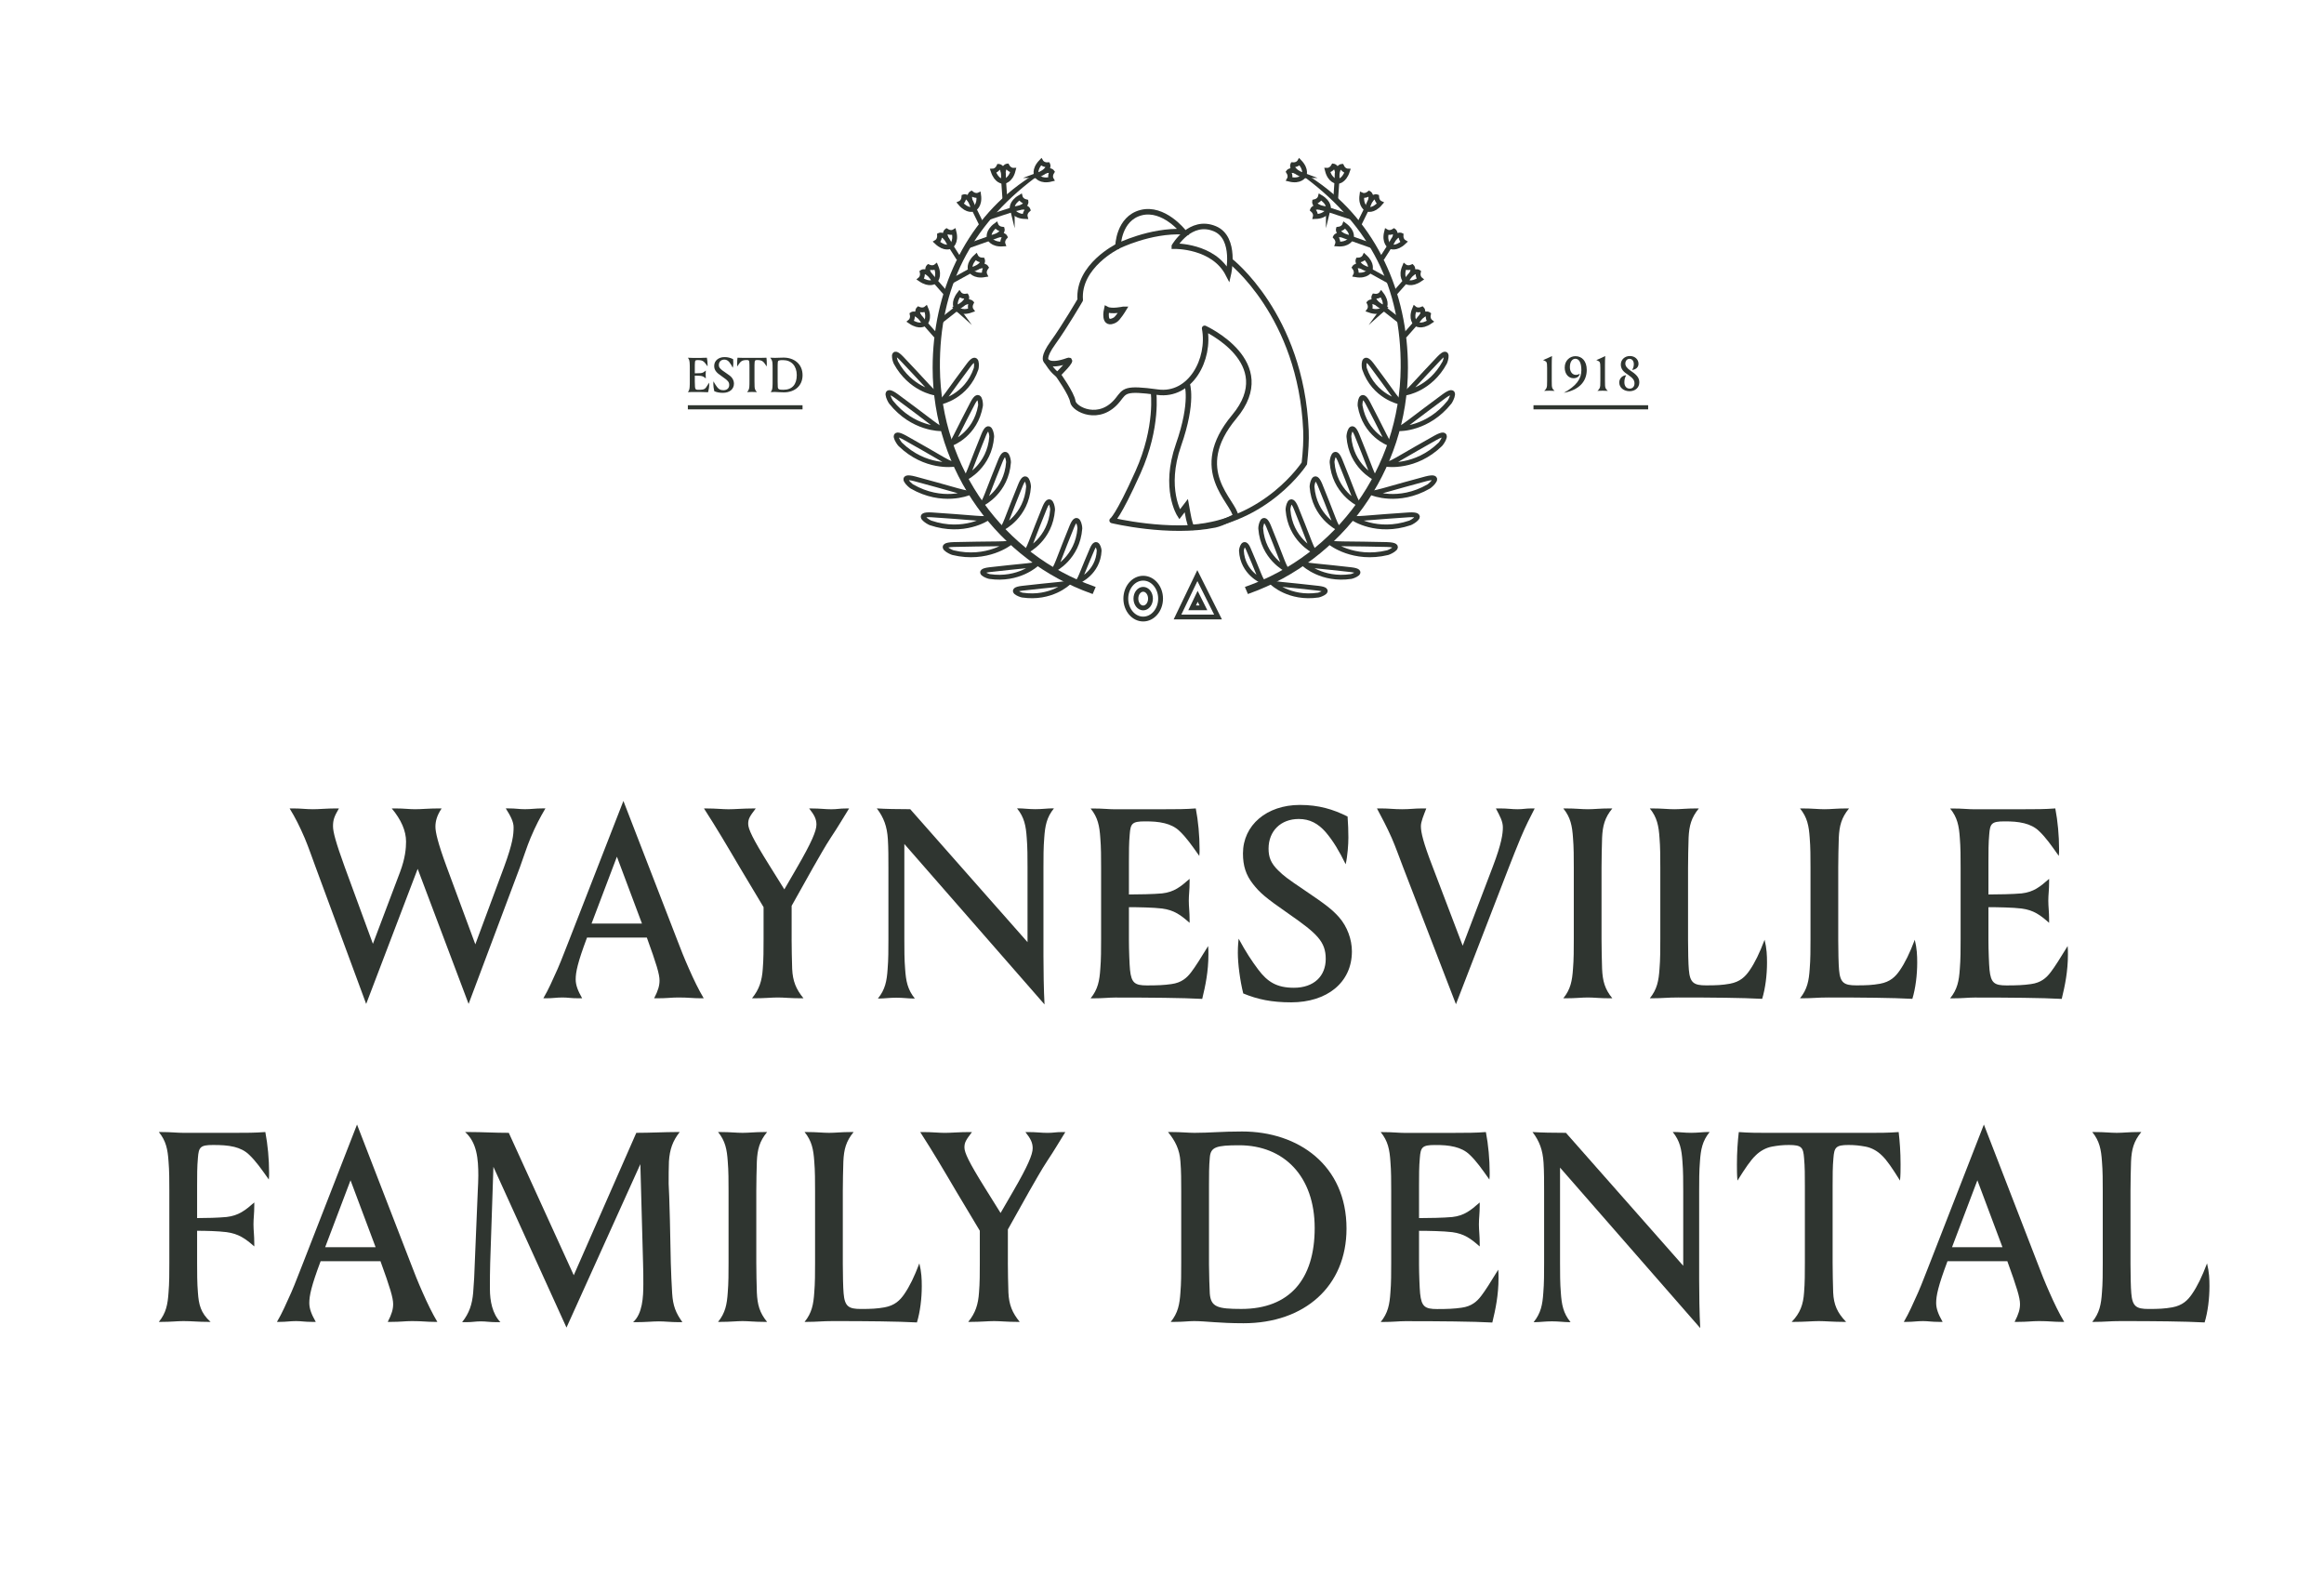 <?xml version="1.0" encoding="UTF-8"?> <svg xmlns="http://www.w3.org/2000/svg" xmlns:xlink="http://www.w3.org/1999/xlink" id="Layer_3" data-name="Layer 3" viewBox="0 0 843.47 576.85"><defs><style> .cls-1, .cls-2, .cls-3, .cls-4, .cls-5, .cls-6 { fill: none; } .cls-2 { stroke-width: 1.5px; } .cls-2, .cls-7, .cls-3, .cls-4, .cls-5, .cls-6 { stroke: #2f3530; } .cls-2, .cls-7, .cls-3, .cls-5 { stroke-miterlimit: 10; } .cls-7 { stroke-width: 1.1px; } .cls-7, .cls-8 { fill: #2f3530; } .cls-7, .cls-4 { stroke-linecap: round; } .cls-9 { clip-path: url(#clippath); } .cls-10 { clip-path: url(#clippath-1); } .cls-3, .cls-6 { stroke-width: 2px; } .cls-4, .cls-5 { stroke-width: 1.75px; } .cls-4, .cls-6 { stroke-linejoin: round; } </style><clipPath id="clippath"><rect class="cls-1" x="321.4" y="57.28" width="78.41" height="159.78"></rect></clipPath><clipPath id="clippath-1"><rect class="cls-1" x="449.68" y="57.28" width="78.41" height="159.78"></rect></clipPath></defs><g><path class="cls-8" d="m151.59,315.26l-18.69,49.02-18.3-49.51c-1.17-3.13-2.64-7.44-4.01-10.67-1.86-4.31-3.42-7.44-5.48-10.76h1.37c2.84,0,4.6.29,7.14.29,2.15,0,4.99-.29,8.22-.29h1.17c-1.66,2.84-2.15,4.11-2.15,6.46,0,2.05.98,5.77,4.21,14.68l10.27,27.99,9.88-26.13c1.86-4.99,2.15-8.51,2.15-10.96,0-3.91-1.76-7.93-5.19-12.04h1.37c3.03,0,4.99.29,7.14.29s5.09-.29,8.42-.29h1.17c-1.76,2.64-2.25,4.7-2.25,6.65s.88,5.87,4.01,14.38l10.47,28.28,10.47-28.18c3.13-8.51,3.42-11.64,3.42-14.29,0-2.06-1.17-4.21-2.84-6.85h.98c2.84,0,3.72.29,5.97.29s3.82-.29,6.36-.29h1.08c-1.96,3.33-3.52,6.26-5.38,10.67-1.37,3.23-2.74,7.63-3.91,10.76l-18.59,49.51-18.49-49.02Z"></path><path class="cls-8" d="m226.25,290.6l19.47,50.3c1.17,3.13,2.74,7.05,4.31,10.57,1.86,4.21,3.42,7.44,5.38,10.76h-.98c-2.94,0-4.4-.29-8.22-.29-2.54,0-4.01.29-7.63.29h-1.17c1.47-2.84,1.96-4.6,1.96-6.46,0-2.25-1.08-5.87-4.6-15.56h-21.72c-3.42,9.1-4.11,12.53-4.11,15.17,0,2.05.78,4.11,2.35,6.85h-1.17c-3.03,0-3.91-.29-5.97-.29-2.25,0-3.42.29-6.07.29h-.88c1.96-3.33,3.23-6.36,5.19-10.67,1.47-3.33,3.03-7.63,4.31-10.76l19.57-50.2Zm-11.55,44.52h18.3l-9.1-24.27-9.2,24.27Z"></path><path class="cls-8" d="m287.31,340.8c0,3.42.1,7.44.2,10.76.2,4.4,1.37,7.34,4.11,10.67h-.88c-3.72,0-6.16-.29-8.42-.29s-4.79.29-8.61.29h-.78c2.64-3.23,3.62-6.36,3.91-10.67.29-3.33.29-7.34.29-10.76v-11.64l-8.61-14.38c-1.76-2.94-4.4-7.53-6.56-11.06-2.45-4.01-3.62-5.97-6.46-10.37h1.08c3.23,0,5.77.29,7.83.29,2.25,0,5.38-.29,8.9-.29h.98c-2.15,2.84-2.74,3.72-2.74,5.58s1.57,5.28,7.44,14.68l5.68,9.1,4.6-7.93c5.28-9.1,7.05-13.31,7.05-15.56,0-2.05-.78-3.52-2.64-5.87h.98c3.13,0,4.79.29,7.05.29s2.84-.29,5.38-.29h1.08c-2.74,4.4-3.82,6.36-6.56,10.47-1.96,2.94-4.7,7.83-6.56,11.06l-7.73,13.8v12.13Z"></path><path class="cls-8" d="m322.44,315.06c0-3.72,0-7.34-.2-10.57-.29-4.6-1.47-7.83-4.01-11.16,3.03.2,7.53.29,12.13.29l42.57,48.24v-27.11c0-3.42,0-7.44-.29-10.76-.29-4.31-.88-7.44-3.52-10.67h.78c1.47,0,3.52.29,5.87.29s4.5-.29,5.97-.29h.78c-2.64,3.23-3.23,6.36-3.52,10.67-.29,3.33-.29,7.34-.29,10.76v32.1c0,4.7.1,12.53.39,17.61l-50.88-58.22v34.64c0,3.43,0,7.44.29,10.76.29,4.31.88,7.44,3.52,10.67h-.78c-1.47,0-3.52-.29-5.97-.29s-4.4.29-5.87.29h-.78c2.64-3.23,3.23-6.36,3.52-10.67.29-3.33.29-7.34.29-10.76v-25.83Z"></path><path class="cls-8" d="m422.94,293.63c4.01,0,7.24,0,11.06-.29.88,4.6,1.37,9.88,1.37,14.78,0,.78,0,1.66-.1,2.45-2.84-4.01-4.7-6.65-7.05-8.9-1.57-1.57-3.52-2.45-5.48-2.94-2.45-.59-4.4-.69-7.24-.69-4.6,0-5.19.78-5.48,4.7-.29,3.03-.29,6.56-.29,10.08v11.74c3.33,0,8.9-.1,12.04-.39,4.4-.49,6.75-2.45,9.98-5.28v1.08c0,3.03-.29,4.6-.29,6.85s.29,3.91.29,7.05v.98c-3.23-2.84-5.58-4.6-9.98-5.19-3.13-.39-8.81-.49-12.04-.49v12.04c0,3.42.2,8.71.39,10.67.49,4.79,1.76,5.68,6.16,5.68,3.72,0,6.26-.1,8.9-.49,3.62-.49,5.58-2.25,7.14-4.31,1.57-2.05,3.33-4.89,6.16-9.49.1.98.1,2.05.1,3.03,0,6.16-1.08,11.35-2.25,16.15-7.14-.39-19.08-.49-31.61-.49-2.35,0-4.31.29-8.12.29h-.78c2.64-3.23,3.23-6.36,3.52-10.67.29-3.33.29-7.34.29-10.76v-26.03c0-3.42,0-7.44-.29-10.76-.29-4.31-.88-7.44-3.52-10.67h.78c3.82,0,5.77.29,8.12.29h18.2Z"></path><path class="cls-8" d="m464.04,315.94c1.76,1.76,3.13,2.84,9.39,7.05,7.83,5.28,10.08,7.05,12.53,9.79,3.03,3.43,4.7,8.12,4.7,12.43,0,11.35-9.1,18.49-22.02,18.49-7.14,0-12.23-1.08-17.42-3.23-1.17-4.7-1.96-10.76-1.96-14.78,0-2.54.2-4.11.29-5.09,2.64,4.89,4.79,8.12,7.14,11.25,3.33,4.4,6.65,6.56,12.92,6.56,7.24,0,11.55-4.21,11.55-10.47s-3.13-9.2-13.41-16.34c-8.61-5.97-10.57-7.73-13.01-10.86-2.54-3.23-3.62-6.56-3.62-11.06,0-10.27,8.61-17.61,20.65-17.61,6.85,0,12.04,1.57,17.32,4.21.2,2.84.29,5.19.29,7.63s-.29,6.65-.98,9.69c-2.35-4.79-4.5-8.42-7.24-11.64-2.74-3.13-5.77-4.79-9.79-4.79-6.56,0-10.96,4.4-10.96,10.76,0,3.03.78,5.28,3.62,8.02Z"></path><path class="cls-8" d="m528.42,364.38l-19.18-49.71c-1.17-3.03-2.74-7.44-4.11-10.57-1.86-4.21-3.62-7.44-5.38-10.76h1.57c2.74,0,4.6.29,7.53.29s4.5-.29,7.24-.29h1.57c-.98,2.54-1.96,4.79-1.96,6.46,0,2.25.88,5.97,4.21,14.58l10.96,28.77,10.96-28.77c3.13-8.22,3.62-11.84,3.62-14.19,0-2.15-1.08-4.11-2.54-6.85h1.57c2.74,0,4.21.29,6.26.29s2.94-.29,4.99-.29h1.27c-1.66,3.23-3.23,6.26-5.09,10.67-1.37,3.23-3.03,7.53-4.31,10.76l-19.18,49.61Z"></path><path class="cls-8" d="m581.26,340.8c0,3.42.1,7.44.2,10.76.2,4.4.98,7.34,3.72,10.67h-.88c-3.72,0-5.77-.29-8.02-.29s-4.31.29-8.12.29h-.78c2.64-3.23,3.23-6.36,3.52-10.67.29-3.33.29-7.34.29-10.76v-26.03c0-3.42,0-7.44-.29-10.76-.29-4.31-.88-7.44-3.52-10.67h.78c3.82,0,5.77.29,8.12.29s4.31-.29,8.02-.29h.88c-2.74,3.33-3.52,6.26-3.72,10.67-.1,3.33-.2,7.34-.2,10.76v26.03Z"></path><path class="cls-8" d="m599.56,362.23h-.78c2.64-3.23,3.23-6.36,3.52-10.67.29-3.33.29-7.34.29-10.76v-26.03c0-3.42,0-7.44-.29-10.76-.29-4.31-.88-7.44-3.52-10.67h.78c3.82,0,5.77.29,8.12.29s4.31-.29,8.02-.29h.88c-2.74,3.33-3.52,6.26-3.72,10.67-.1,3.33-.2,7.34-.2,10.76v26.42c0,3.42.1,8.71.29,10.67.39,4.79,1.86,5.68,6.26,5.68,3.72,0,5.87-.1,8.61-.59,3.72-.69,5.58-2.54,7.14-4.79,1.96-2.84,3.62-6.26,5.48-11.16.78,3.13.88,5.77.88,8.22,0,4.5-.59,9.39-1.76,13.21-7.44-.39-17.91-.49-30.43-.49-4.11,0-5.77.29-9.59.29Z"></path><path class="cls-8" d="m654.07,362.23h-.78c2.64-3.23,3.23-6.36,3.52-10.67.29-3.33.29-7.34.29-10.76v-26.03c0-3.42,0-7.44-.29-10.76-.29-4.31-.88-7.44-3.52-10.67h.78c3.82,0,5.77.29,8.12.29s4.31-.29,8.02-.29h.88c-2.74,3.33-3.52,6.26-3.72,10.67-.1,3.33-.2,7.34-.2,10.76v26.42c0,3.42.1,8.71.29,10.67.39,4.79,1.86,5.68,6.26,5.68,3.72,0,5.87-.1,8.61-.59,3.72-.69,5.58-2.54,7.14-4.79,1.96-2.84,3.62-6.26,5.48-11.16.78,3.13.88,5.77.88,8.22,0,4.5-.59,9.39-1.76,13.21-7.44-.39-17.91-.49-30.43-.49-4.11,0-5.77.29-9.59.29Z"></path><path class="cls-8" d="m734.89,293.63c4.01,0,7.24,0,11.06-.29.88,4.6,1.37,9.88,1.37,14.78,0,.78,0,1.66-.1,2.45-2.84-4.01-4.7-6.65-7.05-8.9-1.57-1.57-3.52-2.45-5.48-2.94-2.45-.59-4.4-.69-7.24-.69-4.6,0-5.19.78-5.48,4.7-.29,3.03-.29,6.56-.29,10.08v11.74c3.33,0,8.9-.1,12.04-.39,4.4-.49,6.75-2.45,9.98-5.28v1.08c0,3.03-.29,4.6-.29,6.85s.29,3.91.29,7.05v.98c-3.23-2.84-5.58-4.6-9.98-5.19-3.13-.39-8.81-.49-12.04-.49v12.04c0,3.42.2,8.71.39,10.67.49,4.79,1.76,5.68,6.16,5.68,3.72,0,6.26-.1,8.9-.49,3.62-.49,5.58-2.25,7.14-4.31,1.57-2.05,3.33-4.89,6.16-9.49.1.98.1,2.05.1,3.03,0,6.16-1.08,11.35-2.25,16.15-7.14-.39-19.08-.49-31.61-.49-2.35,0-4.31.29-8.12.29h-.78c2.64-3.23,3.23-6.36,3.52-10.67.29-3.33.29-7.34.29-10.76v-26.03c0-3.42,0-7.44-.29-10.76-.29-4.31-.88-7.44-3.52-10.67h.78c3.82,0,5.77.29,8.12.29h18.2Z"></path><path class="cls-8" d="m71.54,458.22c0,3.42,0,7.44.29,10.76.29,4.31.98,7.44,4.6,10.67h-.78c-3.82,0-5.87-.29-9.1-.29-2.35,0-4.31.29-8.12.29h-.78c2.64-3.23,3.23-6.36,3.52-10.67.29-3.33.29-7.34.29-10.76v-26.03c0-3.42,0-7.44-.29-10.76-.29-4.31-.88-7.44-3.52-10.67h.78c3.82,0,5.77.29,8.12.29h18.69c4.01,0,7.24,0,11.06-.29.88,4.6,1.37,9.88,1.37,14.78,0,.78,0,1.66-.1,2.45-2.84-4.01-4.7-6.65-7.05-8.9-1.57-1.57-3.52-2.45-5.48-2.94-2.45-.59-4.89-.69-7.73-.69-4.6,0-5.19.78-5.48,4.7-.29,3.03-.29,6.56-.29,10.08v11.74c3.33,0,7.53-.1,10.67-.39,4.4-.49,6.85-2.45,10.08-5.28v1.08c0,3.03-.29,4.6-.29,6.85s.29,3.91.29,7.05v.98c-3.23-2.84-5.68-4.6-10.08-5.19-3.13-.39-7.44-.49-10.67-.49v11.64Z"></path><path class="cls-8" d="m129.57,408.02l19.47,50.3c1.17,3.13,2.74,7.05,4.31,10.57,1.86,4.21,3.42,7.44,5.38,10.76h-.98c-2.94,0-4.4-.29-8.22-.29-2.54,0-4.01.29-7.63.29h-1.17c1.47-2.84,1.96-4.6,1.96-6.46,0-2.25-1.08-5.87-4.6-15.56h-21.72c-3.42,9.1-4.11,12.53-4.11,15.17,0,2.05.78,4.11,2.35,6.85h-1.17c-3.03,0-3.91-.29-5.97-.29-2.25,0-3.42.29-6.07.29h-.88c1.96-3.33,3.23-6.36,5.19-10.67,1.47-3.33,3.03-7.63,4.31-10.76l19.57-50.2Zm-11.55,44.52h18.3l-9.1-24.27-9.2,24.27Z"></path><path class="cls-8" d="m205.6,481.71l-26.52-58.32-1.17,34.93c-.1,2.25-.1,6.75-.1,9.39,0,4.31.88,9,3.82,12.04h-1.47c-2.35,0-3.72-.29-5.68-.29s-2.94.29-5.19.29h-1.57c2.64-3.33,3.62-6.46,4.01-10.67.29-3.43.49-7.34.59-10.86l1.08-26.03c.1-2.25.2-3.72.2-5.58,0-6.07-.49-12.04-4.79-15.85h1.37c5.19,0,9.2.29,14.48.29l23.58,51.67,22.7-51.67c4.79,0,10.57-.29,14.48-.29h1.27c-2.54,3.23-3.62,6.26-3.91,10.67-.1,2.35-.1,5.38-.1,8.12,0,1.08.29,1.76.78,28.77.1,3.43.29,7.73.49,10.96.29,4.5,1.27,7.05,3.72,10.47h-1.37c-2.84,0-4.89-.29-7.14-.29s-4.79.29-8.22.29h-1.17c3.42-3.03,3.72-9.1,3.72-13.8,0-2.45,0-5.19-.1-7.63l-.98-35.91-26.81,59.3Z"></path><path class="cls-8" d="m274.49,458.22c0,3.42.1,7.44.2,10.76.2,4.4.98,7.34,3.72,10.67h-.88c-3.72,0-5.77-.29-8.02-.29s-4.31.29-8.12.29h-.78c2.64-3.23,3.23-6.36,3.52-10.67.29-3.33.29-7.34.29-10.76v-26.03c0-3.42,0-7.44-.29-10.76-.29-4.31-.88-7.44-3.52-10.67h.78c3.82,0,5.77.29,8.12.29s4.31-.29,8.02-.29h.88c-2.74,3.33-3.52,6.26-3.72,10.67-.1,3.33-.2,7.34-.2,10.76v26.03Z"></path><path class="cls-8" d="m292.79,479.65h-.78c2.64-3.23,3.23-6.36,3.52-10.67.29-3.33.29-7.34.29-10.76v-26.03c0-3.42,0-7.44-.29-10.76-.29-4.31-.88-7.44-3.52-10.67h.78c3.82,0,5.77.29,8.12.29s4.31-.29,8.02-.29h.88c-2.74,3.33-3.52,6.26-3.72,10.67-.1,3.33-.2,7.34-.2,10.76v26.42c0,3.42.1,8.71.29,10.67.39,4.79,1.86,5.68,6.26,5.68,3.72,0,5.87-.1,8.61-.59,3.72-.69,5.58-2.54,7.14-4.79,1.96-2.84,3.62-6.26,5.48-11.16.78,3.13.88,5.77.88,8.22,0,4.5-.59,9.39-1.76,13.21-7.44-.39-17.91-.49-30.43-.49-4.11,0-5.77.29-9.59.29Z"></path><path class="cls-8" d="m365.79,458.22c0,3.42.1,7.44.2,10.76.2,4.4,1.37,7.34,4.11,10.67h-.88c-3.72,0-6.16-.29-8.42-.29s-4.79.29-8.61.29h-.78c2.64-3.23,3.62-6.36,3.91-10.67.29-3.33.29-7.34.29-10.76v-11.64l-8.61-14.38c-1.76-2.94-4.4-7.53-6.56-11.06-2.45-4.01-3.62-5.97-6.46-10.37h1.08c3.23,0,5.77.29,7.83.29,2.25,0,5.38-.29,8.9-.29h.98c-2.15,2.84-2.74,3.72-2.74,5.58s1.57,5.28,7.44,14.68l5.68,9.1,4.6-7.93c5.28-9.1,7.05-13.31,7.05-15.56,0-2.05-.78-3.52-2.64-5.87h.98c3.13,0,4.79.29,7.05.29s2.84-.29,5.38-.29h1.08c-2.74,4.4-3.82,6.36-6.56,10.47-1.96,2.94-4.7,7.83-6.56,11.06l-7.73,13.8v12.13Z"></path><path class="cls-8" d="m433.41,479.36c-2.15,0-3.82.29-7.24.29h-1.27c2.64-3.23,3.23-6.36,3.52-10.67.29-3.23.29-7.34.29-10.76v-26.03c0-3.42,0-7.44-.29-10.76-.29-4.31-1.86-7.44-4.5-10.67h1.27c3.62,0,6.07.29,8.32.29,5.68,0,9.69-.49,17.32-.49,20.35,0,37.87,12.23,37.87,35.23,0,20.94-15.26,34.35-37.38,34.35-9,0-13.7-.78-17.91-.78Zm43.74-33.76c0-18.79-11.16-30.04-27.4-30.04-8.51,0-10.37.69-10.67,4.5-.29,3.03-.29,6.46-.29,9.88v28.96c0,3.42.2,8.61.29,10.47.39,4.89,2.84,5.58,11.45,5.58,17.42,0,26.62-10.67,26.62-29.36Z"></path><path class="cls-8" d="m528.23,411.06c4.01,0,7.24,0,11.06-.29.88,4.6,1.37,9.88,1.37,14.78,0,.78,0,1.66-.1,2.45-2.84-4.01-4.7-6.65-7.05-8.9-1.57-1.57-3.52-2.45-5.48-2.94-2.45-.59-4.4-.69-7.24-.69-4.6,0-5.19.78-5.48,4.7-.29,3.03-.29,6.56-.29,10.08v11.74c3.33,0,8.9-.1,12.04-.39,4.4-.49,6.75-2.45,9.98-5.28v1.08c0,3.03-.29,4.6-.29,6.85s.29,3.91.29,7.05v.98c-3.23-2.84-5.58-4.6-9.98-5.19-3.13-.39-8.81-.49-12.04-.49v12.04c0,3.42.2,8.71.39,10.67.49,4.79,1.76,5.68,6.16,5.68,3.72,0,6.26-.1,8.9-.49,3.62-.49,5.58-2.25,7.14-4.31,1.57-2.05,3.33-4.89,6.16-9.49.1.98.1,2.05.1,3.03,0,6.16-1.08,11.35-2.25,16.15-7.14-.39-19.08-.49-31.61-.49-2.35,0-4.31.29-8.12.29h-.78c2.64-3.23,3.23-6.36,3.52-10.67.29-3.33.29-7.34.29-10.76v-26.03c0-3.42,0-7.44-.29-10.76-.29-4.31-.88-7.44-3.52-10.67h.78c3.82,0,5.77.29,8.12.29h18.2Z"></path><path class="cls-8" d="m560.42,432.49c0-3.72,0-7.34-.2-10.57-.29-4.6-1.47-7.83-4.01-11.16,3.03.2,7.53.29,12.13.29l42.57,48.24v-27.11c0-3.42,0-7.44-.29-10.76-.29-4.31-.88-7.44-3.52-10.67h.78c1.47,0,3.52.29,5.87.29s4.5-.29,5.97-.29h.78c-2.64,3.23-3.23,6.36-3.52,10.67-.29,3.33-.29,7.34-.29,10.76v32.1c0,4.7.1,12.53.39,17.61l-50.88-58.22v34.64c0,3.43,0,7.44.29,10.76.29,4.31.88,7.44,3.52,10.67h-.78c-1.47,0-3.52-.29-5.97-.29s-4.4.29-5.87.29h-.78c2.64-3.23,3.23-6.36,3.52-10.67.29-3.33.29-7.34.29-10.76v-25.83Z"></path><path class="cls-8" d="m677.94,411.06c4.01,0,7.34,0,11.16-.29.39,3.33.69,7.24.69,11.74,0,1.76,0,4.01-.2,5.87-2.74-4.4-4.79-7.44-6.56-9.1-1.66-1.66-3.82-2.84-5.97-3.23-2.15-.39-3.82-.59-6.16-.59-4.6,0-5.19.88-5.48,4.79-.29,3.03-.29,6.36-.29,9.98v27.99c0,3.42.1,7.44.2,10.76.2,4.4,1.47,7.34,4.7,10.67h-.88c-3.72,0-6.75-.29-9-.29s-5.28.29-9.1.29h-.78c3.13-3.23,4.21-6.36,4.5-10.67.29-3.33.29-7.34.29-10.76v-27.99c0-3.62,0-6.95-.29-9.98-.29-3.91-.88-4.79-5.48-4.79-2.35,0-4.01.2-6.16.59s-4.31,1.57-5.97,3.23c-1.76,1.66-3.82,4.7-6.56,9.1-.2-1.86-.2-4.11-.2-5.87,0-4.5.29-8.42.68-11.74,3.82.29,7.14.29,11.16.29h35.72Z"></path><path class="cls-8" d="m720.02,408.02l19.47,50.3c1.17,3.13,2.74,7.05,4.31,10.57,1.86,4.21,3.42,7.44,5.38,10.76h-.98c-2.94,0-4.4-.29-8.22-.29-2.54,0-4.01.29-7.63.29h-1.17c1.47-2.84,1.96-4.6,1.96-6.46,0-2.25-1.08-5.87-4.6-15.56h-21.72c-3.42,9.1-4.11,12.53-4.11,15.17,0,2.05.78,4.11,2.35,6.85h-1.17c-3.03,0-3.91-.29-5.97-.29-2.25,0-3.42.29-6.07.29h-.88c1.96-3.33,3.23-6.36,5.19-10.67,1.47-3.33,3.03-7.63,4.31-10.76l19.57-50.2Zm-11.55,44.52h18.3l-9.1-24.27-9.2,24.27Z"></path><path class="cls-8" d="m760.14,479.65h-.78c2.64-3.23,3.23-6.36,3.52-10.67.29-3.33.29-7.34.29-10.76v-26.03c0-3.42,0-7.44-.29-10.76-.29-4.31-.88-7.44-3.52-10.67h.78c3.82,0,5.77.29,8.12.29s4.31-.29,8.02-.29h.88c-2.74,3.33-3.52,6.26-3.72,10.67-.1,3.33-.2,7.34-.2,10.76v26.42c0,3.42.1,8.71.29,10.67.39,4.79,1.86,5.68,6.26,5.68,3.72,0,5.87-.1,8.61-.59,3.72-.69,5.58-2.54,7.14-4.79,1.96-2.84,3.62-6.26,5.48-11.16.78,3.13.88,5.77.88,8.22,0,4.5-.59,9.39-1.76,13.21-7.44-.39-17.91-.49-30.43-.49-4.11,0-5.77.29-9.59.29Z"></path></g><polygon class="cls-5" points="442.07 223.88 427.36 223.88 434.57 208.86 434.57 208.86 442.07 223.88"></polygon><polygon class="cls-5" points="436.77 220.55 432.67 220.55 434.68 216.37 434.68 216.37 436.77 220.55"></polygon><ellipse class="cls-5" cx="414.91" cy="217.21" rx="6.31" ry="7.41"></ellipse><ellipse class="cls-5" cx="414.91" cy="217.21" rx="2.65" ry="3.38"></ellipse><path class="cls-3" d="m432.64,191.81c-1.11-2.28-1.37-4.45-2.08-8.35l-2.44,3.18s-5.96-9.3-.4-25.18c5.57-15.88,3.08-22.32,3.08-22.32"></path><g><path class="cls-8" d="m254.56,129.85c.73,0,1.31,0,2-.05.16.83.25,1.79.25,2.68,0,.14,0,.3-.02.44-.51-.73-.85-1.21-1.28-1.61-.28-.28-.64-.44-.99-.53-.44-.11-.8-.12-1.31-.12-.83,0-.94.14-.99.85-.05.55-.05,1.19-.05,1.82v2.13c.6,0,1.61-.02,2.18-.07.8-.09,1.22-.44,1.81-.96v.2c0,.55-.05.83-.05,1.24s.05.71.05,1.28v.18c-.58-.51-1.01-.83-1.81-.94-.57-.07-1.59-.09-2.18-.09v2.18c0,.62.04,1.58.07,1.93.09.87.32,1.03,1.12,1.03.67,0,1.13-.02,1.61-.09.66-.09,1.01-.41,1.29-.78s.6-.89,1.12-1.72c.02.18.02.37.02.55,0,1.12-.19,2.06-.41,2.92-1.29-.07-3.46-.09-5.72-.09-.42,0-.78.05-1.47.05h-.14c.48-.59.59-1.15.64-1.93.05-.6.05-1.33.05-1.95v-4.71c0-.62,0-1.35-.05-1.95-.05-.78-.16-1.35-.64-1.93h.14c.69,0,1.05.05,1.47.05h3.3Z"></path><path class="cls-8" d="m261.56,133.89c.32.32.57.51,1.7,1.28,1.42.96,1.83,1.28,2.27,1.77.55.62.85,1.47.85,2.25,0,2.06-1.65,3.35-3.99,3.35-1.29,0-2.21-.19-3.15-.59-.21-.85-.35-1.95-.35-2.67,0-.46.04-.74.05-.92.48.89.87,1.47,1.29,2.04.6.8,1.2,1.19,2.34,1.19,1.31,0,2.09-.76,2.09-1.9s-.57-1.66-2.43-2.96c-1.56-1.08-1.91-1.4-2.36-1.97-.46-.58-.66-1.19-.66-2,0-1.86,1.56-3.19,3.74-3.19,1.24,0,2.18.28,3.14.76.04.51.05.94.05,1.38s-.05,1.21-.18,1.75c-.43-.87-.82-1.52-1.31-2.11-.5-.57-1.05-.87-1.77-.87-1.19,0-1.98.8-1.98,1.95,0,.55.14.96.66,1.45Z"></path><path class="cls-8" d="m276.16,129.85c.73,0,1.33,0,2.02-.05.07.6.12,1.31.12,2.13,0,.32,0,.73-.04,1.06-.5-.8-.87-1.35-1.19-1.65-.3-.3-.69-.51-1.08-.59-.39-.07-.69-.11-1.12-.11-.83,0-.94.16-.99.87-.05.55-.05,1.15-.05,1.81v5.07c0,.62.02,1.35.04,1.95.04.8.27,1.33.85,1.93h-.16c-.67,0-1.22-.05-1.63-.05s-.96.05-1.65.05h-.14c.57-.59.76-1.15.82-1.93.05-.6.05-1.33.05-1.95v-5.07c0-.65,0-1.26-.05-1.81-.05-.71-.16-.87-.99-.87-.43,0-.73.04-1.12.11-.39.07-.78.28-1.08.59-.32.3-.69.85-1.19,1.65-.04-.34-.04-.74-.04-1.06,0-.82.05-1.52.12-2.13.69.05,1.29.05,2.02.05h6.47Z"></path><path class="cls-8" d="m281.26,142.22c-.39,0-.69.05-1.31.05h-.23c.48-.59.59-1.15.64-1.93.05-.58.05-1.33.05-1.95v-4.71c0-.62,0-1.35-.05-1.95-.05-.78-.34-1.35-.82-1.93h.23c.65,0,1.1.05,1.51.05,1.03,0,1.75-.09,3.14-.09,3.69,0,6.86,2.22,6.86,6.38,0,3.79-2.76,6.22-6.77,6.22-1.63,0-2.48-.14-3.24-.14Zm7.92-6.11c0-3.4-2.02-5.44-4.96-5.44-1.54,0-1.88.12-1.93.82-.05.55-.05,1.17-.05,1.79v5.24c0,.62.04,1.56.05,1.9.07.89.51,1.01,2.07,1.01,3.15,0,4.82-1.93,4.82-5.32Z"></path></g><g><path class="cls-8" d="m560.67,141.83h-.21c.64-.57.96-1.1,1.01-1.9.04-.55.04-1.2.04-1.75v-4.68c0-.57-.04-1.13-.05-1.4-.07-.9-.5-1.08-1.42-1.44,1.17-.48,2-.85,3.24-1.47-.07,1.2-.09,1.98-.09,3.33v5.65c0,.55,0,1.2.03,1.75.05.8.25,1.31,1.01,1.9h-.18c-.6,0-1.35-.05-1.74-.05s-1.06.05-1.65.05Z"></path><path class="cls-8" d="m567.9,133.31c0-2.45,1.83-4.07,3.88-4.07,2.43,0,4.11,1.83,4.11,4.98,0,4.07-2.62,7.26-8.31,8.31,4.45-2.46,6.36-4.96,6.36-8.2,0-2.89-.92-4.16-2.18-4.16-1.13,0-1.99,1.08-1.99,3.07,0,1.74.99,2.78,2.13,2.78.5,0,.99-.12,1.45-.41-.14,1.01-1.12,1.63-2.25,1.63-1.75,0-3.21-1.42-3.21-3.92Z"></path><path class="cls-8" d="m579.99,141.83h-.21c.64-.57.96-1.1,1.01-1.9.04-.55.04-1.2.04-1.75v-4.68c0-.57-.04-1.13-.05-1.4-.07-.9-.5-1.08-1.42-1.44,1.17-.48,2-.85,3.24-1.47-.07,1.2-.09,1.98-.09,3.33v5.65c0,.55,0,1.2.03,1.75.05.8.25,1.31,1.01,1.9h-.18c-.6,0-1.35-.05-1.74-.05s-1.06.05-1.65.05Z"></path><path class="cls-8" d="m592.36,134.25c.41-.67.62-1.36.62-2.13,0-1.08-.6-1.93-1.56-1.93-.87,0-1.52.71-1.52,1.74,0,.82.5,1.61,1.93,2.6l.64.44c1.99,1.38,2.5,2.48,2.5,3.81,0,1.79-1.4,3.17-3.54,3.17s-3.74-1.33-3.74-3.17c0-1.13.78-2.5,2.53-2.64-.46.78-.67,1.56-.67,2.57,0,1.38.74,2.3,1.93,2.3,1.12,0,1.74-.82,1.74-1.9s-.43-1.82-2.39-3.17l-.62-.43c-1.35-.92-1.95-1.97-1.95-3.26,0-1.77,1.45-3.07,3.28-3.07s3.14,1.22,3.14,2.82c0,1.19-.85,2.06-2.3,2.23Z"></path></g><line class="cls-2" x1="249.65" y1="147.79" x2="291.27" y2="147.79"></line><line class="cls-2" x1="556.56" y1="147.79" x2="598.18" y2="147.79"></line><path class="cls-3" d="m426.22,89.32s14.21-.33,19.59,10.2c0,0,3.02-13.16-4.85-16.5-8.92-3.78-14.74,6.3-14.74,6.3Z"></path><path class="cls-3" d="m405.77,89.3s11.58-5.81,23.71-5.22c0,0-7.13-9.05-15.34-6.92-8.22,2.13-8.37,12.14-8.37,12.14Z"></path><path class="cls-3" d="m446.4,94.56s25.77,19.77,27.58,61.65c.15,3.53-.09,7.61-.58,11.95,0,0-13.64,21.15-40.81,23.23"></path><path class="cls-3" d="m407.74,112.24s-4.33.94-6.08,0c0,0-1.48,6.38,3.04,3.86,1.07-.6,3.04-3.86,3.04-3.86Z"></path><path class="cls-6" d="m418.64,142.1s1.78,12.78-5.61,29.24c-7.39,16.46-9.39,17.51-9.39,17.51,0,0,20.77,5.01,37.31,1.6,2.54-.52,7.51-3.07,7.51-3.07-.47-5.44-16.9-16.54-.48-36.19,16.45-19.69-10.77-32.05-10.77-32.05,2.11,11.23-5.15,24.8-17.08,23.16-11.93-1.64-11.86-.48-14.37,2.7-6.66,8.46-16.01,3.48-16.39.69s-5.41-9.8-5.41-9.8c0,0,6.02-5.91,3.65-5.05-6.96,2.53-7.95,0-7.95,0,0,0-1.32-1.17,2.57-6.55,4.18-5.77,9.82-15.44,9.82-15.44-.94-12.4,13.7-19.53,13.7-19.53"></path><path class="cls-5" d="m379.67,130.84c1.87,3.46,4.2,5.31,4.3,5.05"></path><g><g id="_Mirror_Repeat_" data-name="&amp;lt;Mirror Repeat&amp;gt;"><g class="cls-9"><g><g><g><path class="cls-5" d="m335.58,117.45s-1.81,1.49-5.16-.8c0,0,1.03-.85.65-2.61,0,0,.6-.4,1.6.09.77.38,1.77,1.29,2.91,3.32Z"></path><path class="cls-5" d="m335.7,117.35s1.94-1.6.35-5.32c0,0-1.03.85-2.69.14,0,0-.51.52-.22,1.59.08.31.23.67.48,1.07"></path></g><line class="cls-5" x1="339.8" y1="121.94" x2="335.6" y2="117.17"></line></g><g><g><path class="cls-5" d="m339.21,102.12s-1.81,1.49-5.16-.8c0,0,1.03-.85.65-2.61,0,0,.6-.4,1.6.09.77.38,1.77,1.29,2.91,3.32Z"></path><path class="cls-5" d="m339.33,102.02s1.94-1.6.35-5.32c0,0-1.03.85-2.69.14,0,0-.51.52-.22,1.59.08.31.23.67.48,1.07"></path></g><line class="cls-5" x1="343.07" y1="106.2" x2="339.24" y2="101.84"></line></g><g><g><path class="cls-5" d="m344.93,89.4s-2.02,1.19-4.97-1.58c0,0,1.15-.68,1.05-2.48,0,0,.66-.3,1.57.33.7.49,1.55,1.54,2.36,3.73Z"></path><path class="cls-5" d="m345.06,89.32s2.17-1.28,1.17-5.21c0,0-1.15.68-2.68-.28,0,0-.59.43-.47,1.53.03.32.13.69.31,1.13"></path></g><line class="cls-5" x1="347.97" y1="93.81" x2="344.99" y2="89.13"></line></g><g><g><path class="cls-5" d="m353.31,75.87s-2.14.96-4.77-2.13c0,0,1.22-.55,1.32-2.35,0,0,.69-.23,1.52.51.64.57,1.37,1.71,1.93,3.97Z"></path><path class="cls-5" d="m353.45,75.81s2.3-1.03,1.74-5.04c0,0-1.22.55-2.63-.58,0,0-.63.36-.63,1.47,0,.32.05.7.18,1.16"></path></g><line class="cls-5" x1="356.38" y1="81.7" x2="353.4" y2="75.61"></line></g><g><g><path class="cls-5" d="m364.07,65.82s-2.34.08-3.62-3.76c0,0,1.34-.05,2.1-1.68,0,0,.72.05,1.22,1.04.38.77.63,2.1.3,4.4Z"></path><path class="cls-5" d="m364.22,65.81s2.52-.09,3.51-4.02c0,0-1.34.05-2.22-1.52,0,0-.72.1-1.14,1.12-.12.3-.22.67-.27,1.14"></path></g><line class="cls-5" x1="364.76" y1="72.86" x2="364.25" y2="65.61"></line></g><g><g><path class="cls-5" d="m347.12,111.76s-1.39-1.89,1.08-5.11c0,0,.79,1.08,2.57.8,0,0,.37.63-.18,1.59-.42.75-1.38,1.69-3.48,2.71Z"></path><path class="cls-5" d="m347.21,111.89s1.49,2.03,5.3.65c0,0-.79-1.08.02-2.69,0,0-.49-.54-1.57-.31-.31.07-.68.2-1.1.42"></path></g><line class="cls-5" x1="341.49" y1="116.44" x2="347.4" y2="111.8"></line></g><g><g><path class="cls-5" d="m352.25,97.98s-1.03-2.11,1.96-4.84c0,0,.59,1.2,2.39,1.24,0,0,.25.68-.45,1.54-.54.66-1.66,1.43-3.9,2.06Z"></path><path class="cls-5" d="m352.32,98.12s1.11,2.26,5.1,1.57c0,0-.59-1.2.49-2.65,0,0-.38-.62-1.49-.58-.32,0-.7.07-1.15.22"></path></g><line class="cls-5" x1="345.36" y1="102.02" x2="352.52" y2="98.07"></line></g><g><g><path class="cls-5" d="m359.06,86.32s-.81-2.2,2.44-4.61c0,0,.46,1.25,2.25,1.47,0,0,.18.7-.61,1.48-.61.6-1.8,1.25-4.09,1.66Z"></path><path class="cls-5" d="m359.11,86.46s.87,2.36,4.91,2.08c0,0-.46-1.25.75-2.58,0,0-.32-.65-1.42-.73-.32-.02-.71,0-1.17.1"></path></g><line class="cls-5" x1="351.35" y1="89.24" x2="359.32" y2="86.43"></line></g><g><g><path class="cls-5" d="m367.38,75.85s-.58-2.27,2.92-4.33c0,0,.33,1.3,2.08,1.7,0,0,.11.72-.76,1.41-.67.53-1.92,1.05-4.24,1.21Z"></path><path class="cls-5" d="m367.41,76s.62,2.44,4.67,2.58c0,0-.33-1.3,1.02-2.49,0,0-.25-.68-1.34-.88-.32-.06-.7-.07-1.17-.02"></path></g><line class="cls-5" x1="358.97" y1="78.84" x2="367.62" y2="75.99"></line></g><g><path class="cls-5" d="m376.25,63.7s-1.18-2.03,1.6-4.97c0,0,.67,1.15,2.47,1.06,0,0,.3.66-.34,1.57-.49.7-1.55,1.54-3.74,2.34Z"></path><path class="cls-5" d="m376.33,63.83s1.27,2.17,5.2,1.19c0,0-.67-1.15.29-2.67,0,0-.43-.59-1.53-.47-.32.03-.7.12-1.13.31"></path></g><path class="cls-4" d="m382.61,206.61s8.52-4.17,9.31-14.88c.05-.62-.79-5.76-2.88-.73-1.29,3.1-3.94,9.92-4.93,12.49-.96,2.47-1.5,3.12-1.5,3.12Z"></path><path class="cls-4" d="m376.14,204.73s-6.42,6.03-16.99,4.46c-.61-.09-5.38-1.83,0-2.48,3.32-.4,10.58-1.14,13.32-1.41s3.67-.57,3.67-.57Z"></path><path class="cls-4" d="m339.2,142.56s-8.77-1.32-14.04-10.99c-.31-.56-1.84-5.56,2.04-1.54,2.39,2.49,7.5,8,9.42,10.08s2.57,2.44,2.57,2.44Z"></path><path class="cls-4" d="m351.49,178.88s-9.47,4-20.54-2.37c-.64-.37-5.18-4.39,1.09-2.76,3.87,1.01,12.26,3.38,15.43,4.27s4.02.86,4.02.86Z"></path><path class="cls-4" d="m341.53,155.55s-10.21.27-18.13-9.63c-.46-.57-3.2-5.94,2-2.15,3.21,2.34,10.12,7.56,12.72,9.53,2.5,1.9,3.41,2.25,3.41,2.25Z"></path><path class="cls-4" d="m346.16,168.49s-10.34,1.58-19.43-7.27c-.53-.51-3.91-5.5,1.72-2.39,3.48,1.92,10.98,6.25,13.8,7.89s3.91,1.76,3.91,1.76Z"></path><path class="cls-4" d="m358.33,188.06s-8.51,5.77-20.61,1.67c-.7-.24-5.94-3.3.53-2.91,3.99.24,12.69.92,15.96,1.19s4.11.06,4.11.06Z"></path><path class="cls-4" d="m366.5,197.02s-8.22,6.51-20.63,3.51c-.72-.17-6.21-2.75.27-2.95,4-.12,12.72-.22,16.01-.25s4.36-.31,4.36-.31Z"></path><path class="cls-4" d="m387.74,211.47s-6.14,6.03-16.71,4.46c-.61-.09-5.38-1.83,0-2.48,3.32-.4,10.58-1.14,13.32-1.41s3.39-.57,3.39-.57Z"></path><path class="cls-4" d="m372.72,199.84s8.52-4.17,9.31-14.88c.05-.62-.79-5.76-2.88-.73-1.29,3.1-3.94,9.92-4.93,12.49s-1.5,3.12-1.5,3.12Z"></path><path class="cls-4" d="m363.99,191.51s8.52-4.17,9.31-14.88c.05-.62-.79-5.76-2.88-.73-1.29,3.1-3.94,9.92-4.93,12.49s-1.5,3.12-1.5,3.12Z"></path><path class="cls-4" d="m356.72,182.62s8.52-4.17,9.31-14.88c.05-.62-.79-5.76-2.88-.73-1.29,3.1-3.94,9.92-4.93,12.49-.96,2.47-1.5,3.12-1.5,3.12Z"></path><path class="cls-4" d="m350.62,173.33s8.52-4.17,9.31-14.88c.05-.62-.79-5.76-2.88-.73-1.29,3.1-3.94,9.92-4.93,12.49-.96,2.47-1.5,3.12-1.5,3.12Z"></path><path class="cls-4" d="m345.36,160.89s8.68-3.08,10.5-13.67c.11-.61-.23-5.81-2.8-1.01-1.58,2.96-4.87,9.49-6.11,11.96-1.19,2.37-1.59,2.72-1.59,2.72Z"></path><path class="cls-4" d="m341.49,145.86s9.3-1.88,12.77-12.04c.2-.59.69-5.77-2.6-1.44-2.03,2.67-6.32,8.6-7.93,10.83-1.55,2.15-2.24,2.64-2.24,2.64Z"></path><path class="cls-4" d="m391.32,210.89s7.22-2.94,7.61-11.07c.02-.47-.84-4.4-2.5-.64-1.03,2.33-3.12,7.44-3.9,9.37s-1.21,2.33-1.21,2.33Z"></path><path class="cls-7" d="m375.18,64.18c-23.25,17.53-34.86,39.84-34.6,69.27.33,36.84,23.51,68.18,56.35,79.85l-.66,1.55c-33.37-11.98-57.23-43.89-57.23-81.38,0-27.4,11.59-52.49,32.86-67.26,2.08-1.45,2.91-1.96,5.09-2.77"></path></g></g></g><g id="_Mirror_Repeat_-2" data-name="&amp;lt;Mirror Repeat&amp;gt;"><g class="cls-10"><g><g><g><path class="cls-5" d="m513.91,117.45s1.81,1.49,5.16-.8c0,0-1.03-.85-.65-2.61,0,0-.6-.4-1.6.09-.77.38-1.77,1.29-2.91,3.32Z"></path><path class="cls-5" d="m513.79,117.35s-1.94-1.6-.35-5.32c0,0,1.03.85,2.69.14,0,0,.51.52.22,1.59-.08.31-.23.67-.48,1.07"></path></g><line class="cls-5" x1="509.69" y1="121.94" x2="513.89" y2="117.17"></line></g><g><g><path class="cls-5" d="m510.27,102.12s1.81,1.49,5.16-.8c0,0-1.03-.85-.65-2.61,0,0-.6-.4-1.6.09-.77.38-1.77,1.29-2.91,3.32Z"></path><path class="cls-5" d="m510.15,102.02s-1.94-1.6-.35-5.32c0,0,1.03.85,2.69.14,0,0,.51.52.22,1.59-.08.31-.23.67-.48,1.07"></path></g><line class="cls-5" x1="506.41" y1="106.2" x2="510.25" y2="101.84"></line></g><g><g><path class="cls-5" d="m504.56,89.4s2.02,1.19,4.97-1.58c0,0-1.15-.68-1.05-2.48,0,0-.66-.3-1.57.33-.7.49-1.55,1.54-2.36,3.73Z"></path><path class="cls-5" d="m504.42,89.32s-2.17-1.28-1.17-5.21c0,0,1.15.68,2.68-.28,0,0,.59.43.47,1.53-.03.32-.13.69-.31,1.13"></path></g><line class="cls-5" x1="501.51" y1="93.81" x2="504.49" y2="89.13"></line></g><g><g><path class="cls-5" d="m496.18,75.87s2.14.96,4.77-2.13c0,0-1.22-.55-1.32-2.35,0,0-.69-.23-1.52.51-.64.57-1.37,1.71-1.93,3.97Z"></path><path class="cls-5" d="m496.04,75.81s-2.3-1.03-1.74-5.04c0,0,1.22.55,2.63-.58,0,0,.63.36.63,1.47,0,.32-.05.7-.18,1.16"></path></g><line class="cls-5" x1="493.1" y1="81.7" x2="496.09" y2="75.61"></line></g><g><g><path class="cls-5" d="m485.42,65.82s2.34.08,3.62-3.76c0,0-1.34-.05-2.1-1.68,0,0-.72.05-1.22,1.04-.38.77-.63,2.1-.3,4.4Z"></path><path class="cls-5" d="m485.26,65.81s-2.52-.09-3.51-4.02c0,0,1.34.05,2.22-1.52,0,0,.72.1,1.14,1.12.12.3.22.67.27,1.14"></path></g><line class="cls-5" x1="484.73" y1="72.86" x2="485.23" y2="65.61"></line></g><g><g><path class="cls-5" d="m502.36,111.76s1.39-1.89-1.08-5.11c0,0-.79,1.08-2.57.8,0,0-.37.63.18,1.59.42.75,1.38,1.69,3.48,2.71Z"></path><path class="cls-5" d="m502.27,111.89s-1.49,2.03-5.3.65c0,0,.79-1.08-.02-2.69,0,0,.49-.54,1.57-.31.31.07.68.2,1.1.42"></path></g><line class="cls-5" x1="508" y1="116.44" x2="502.09" y2="111.8"></line></g><g><g><path class="cls-5" d="m497.23,97.98s1.03-2.11-1.96-4.84c0,0-.59,1.2-2.39,1.24,0,0-.25.68.45,1.54.54.66,1.66,1.43,3.9,2.06Z"></path><path class="cls-5" d="m497.17,98.12s-1.11,2.26-5.1,1.57c0,0,.59-1.2-.49-2.65,0,0,.38-.62,1.49-.58.32,0,.7.07,1.15.22"></path></g><line class="cls-5" x1="504.13" y1="102.02" x2="496.97" y2="98.07"></line></g><g><g><path class="cls-5" d="m490.43,86.32s.81-2.2-2.44-4.61c0,0-.46,1.25-2.25,1.47,0,0-.18.7.61,1.48.61.6,1.8,1.25,4.09,1.66Z"></path><path class="cls-5" d="m490.37,86.46s-.87,2.36-4.91,2.08c0,0,.46-1.25-.75-2.58,0,0,.32-.65,1.42-.73.32-.02.71,0,1.17.1"></path></g><line class="cls-5" x1="498.13" y1="89.24" x2="490.17" y2="86.43"></line></g><g><g><path class="cls-5" d="m482.11,75.85s.58-2.27-2.92-4.33c0,0-.33,1.3-2.08,1.7,0,0-.11.72.76,1.41.67.53,1.92,1.05,4.24,1.21Z"></path><path class="cls-5" d="m482.07,76s-.62,2.44-4.67,2.58c0,0,.33-1.3-1.02-2.49,0,0,.25-.68,1.34-.88.32-.06.7-.07,1.17-.02"></path></g><line class="cls-5" x1="490.52" y1="78.84" x2="481.87" y2="75.99"></line></g><g><path class="cls-5" d="m473.24,63.7s1.18-2.03-1.6-4.97c0,0-.67,1.15-2.47,1.06,0,0-.3.66.34,1.57.49.7,1.55,1.54,3.74,2.34Z"></path><path class="cls-5" d="m473.16,63.83s-1.27,2.17-5.2,1.19c0,0,.67-1.15-.29-2.67,0,0,.43-.59,1.53-.47.32.03.7.12,1.13.31"></path></g><path class="cls-4" d="m466.87,206.61s-8.52-4.17-9.31-14.88c-.05-.62.79-5.76,2.88-.73,1.29,3.1,3.94,9.92,4.93,12.49.96,2.47,1.5,3.12,1.5,3.12Z"></path><path class="cls-4" d="m473.35,204.73s6.42,6.03,16.99,4.46c.61-.09,5.38-1.83,0-2.48-3.32-.4-10.58-1.14-13.32-1.41s-3.67-.57-3.67-.57Z"></path><path class="cls-4" d="m510.29,142.56s8.77-1.32,14.04-10.99c.31-.56,1.84-5.56-2.04-1.54-2.39,2.49-7.5,8-9.42,10.08s-2.57,2.44-2.57,2.44Z"></path><path class="cls-4" d="m498,178.88s9.47,4,20.54-2.37c.64-.37,5.18-4.39-1.09-2.76-3.87,1.01-12.26,3.38-15.43,4.27s-4.02.86-4.02.86Z"></path><path class="cls-4" d="m507.95,155.55s10.21.27,18.13-9.63c.46-.57,3.2-5.94-2-2.15-3.21,2.34-10.12,7.56-12.72,9.53-2.5,1.9-3.41,2.25-3.41,2.25Z"></path><path class="cls-4" d="m503.32,168.49s10.34,1.58,19.43-7.27c.53-.51,3.91-5.5-1.72-2.39-3.48,1.92-10.98,6.25-13.8,7.89s-3.91,1.76-3.91,1.76Z"></path><path class="cls-4" d="m491.15,188.06s8.51,5.77,20.61,1.67c.7-.24,5.94-3.3-.53-2.91-3.99.24-12.69.92-15.96,1.19s-4.11.06-4.11.06Z"></path><path class="cls-4" d="m482.99,197.02s8.22,6.51,20.63,3.51c.72-.17,6.21-2.75-.27-2.95-4-.12-12.72-.22-16.01-.25s-4.36-.31-4.36-.31Z"></path><path class="cls-4" d="m461.75,211.47s6.14,6.03,16.71,4.46c.61-.09,5.38-1.83,0-2.48-3.32-.4-10.58-1.14-13.32-1.41s-3.39-.57-3.39-.57Z"></path><path class="cls-4" d="m476.77,199.84s-8.52-4.17-9.31-14.88c-.05-.62.79-5.76,2.88-.73,1.29,3.1,3.94,9.92,4.93,12.49s1.5,3.12,1.5,3.12Z"></path><path class="cls-4" d="m485.5,191.51s-8.52-4.17-9.31-14.88c-.05-.62.79-5.76,2.88-.73,1.29,3.1,3.94,9.92,4.93,12.49.96,2.47,1.5,3.12,1.5,3.12Z"></path><path class="cls-4" d="m492.77,182.62s-8.52-4.17-9.31-14.88c-.05-.62.79-5.76,2.88-.73,1.29,3.1,3.94,9.92,4.93,12.49.96,2.47,1.5,3.12,1.5,3.12Z"></path><path class="cls-4" d="m498.87,173.33s-8.52-4.17-9.31-14.88c-.05-.62.79-5.76,2.88-.73,1.29,3.1,3.94,9.92,4.93,12.49.96,2.47,1.5,3.12,1.5,3.12Z"></path><path class="cls-4" d="m504.13,160.89s-8.68-3.08-10.5-13.67c-.11-.61.23-5.81,2.8-1.01,1.58,2.96,4.87,9.49,6.11,11.96,1.19,2.37,1.59,2.72,1.59,2.72Z"></path><path class="cls-4" d="m508,145.86s-9.3-1.88-12.77-12.04c-.2-.59-.69-5.77,2.6-1.44,2.03,2.67,6.32,8.6,7.93,10.83,1.55,2.15,2.24,2.64,2.24,2.64Z"></path><path class="cls-4" d="m458.17,210.89s-7.22-2.94-7.61-11.07c-.02-.47.84-4.4,2.5-.64,1.03,2.33,3.12,7.44,3.9,9.37s1.21,2.33,1.21,2.33Z"></path><path class="cls-7" d="m474.31,64.18c23.25,17.53,34.86,39.84,34.6,69.27-.33,36.84-23.51,68.18-56.35,79.85l.66,1.55c33.37-11.98,57.23-43.89,57.23-81.38,0-27.4-11.59-52.49-32.86-67.26-2.08-1.45-2.91-1.96-5.09-2.77"></path></g></g></g></g></svg> 